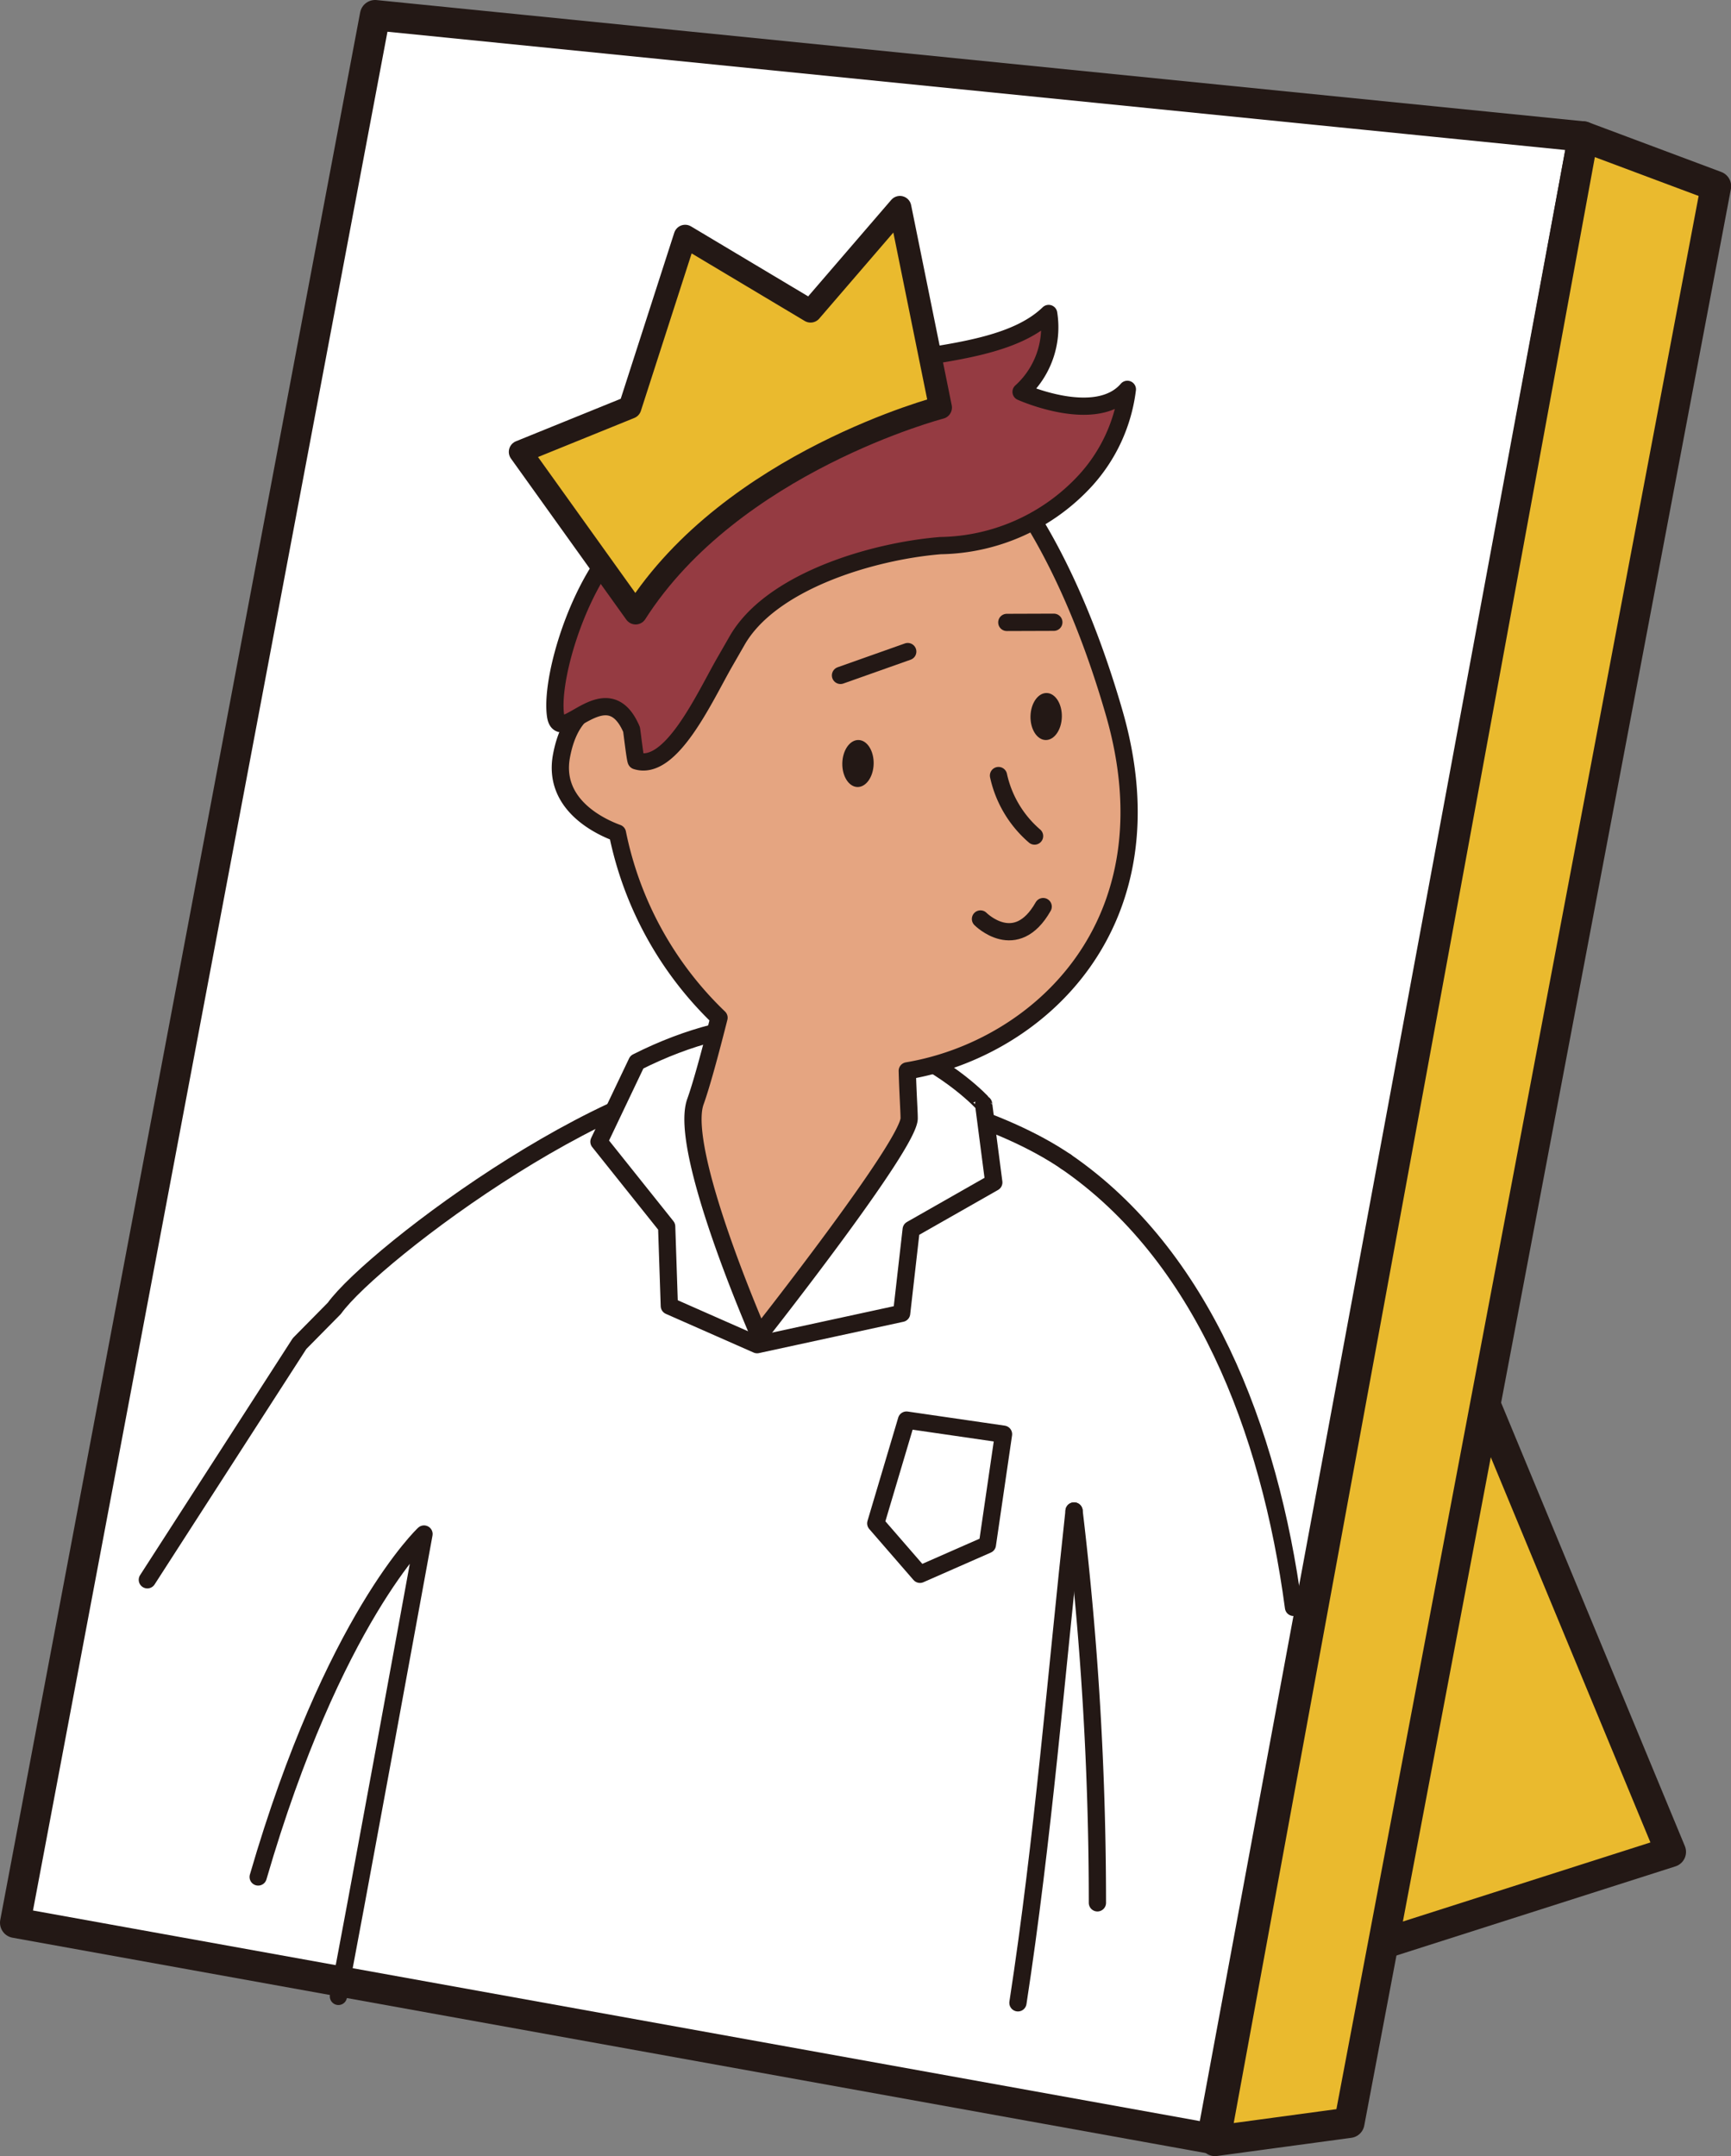 <svg xmlns="http://www.w3.org/2000/svg" viewBox="0 0 110.43 137.56"><rect x="0" y="0" width="110.43" height="137.56" fill="#808080" stroke="none"/><defs><style>.cls-1,.cls-8{fill:#eaba2e;}.cls-1,.cls-2,.cls-3,.cls-4,.cls-5,.cls-6,.cls-8{stroke:#231815;stroke-linecap:round;stroke-linejoin:round;}.cls-1,.cls-2{stroke-width:1.94px;}.cls-2,.cls-3{fill:#fff;}.cls-3,.cls-4,.cls-5,.cls-6{stroke-width:1.1px;}.cls-4{fill:none;}.cls-5{fill:#e5a581;}.cls-6{fill:#953b42;}.cls-7{fill:#231815;}.cls-8{stroke-width:1.46px;}</style></defs><g id="レイヤー_2" data-name="レイヤー 2"><g id="レイヤー_1-2" data-name="レイヤー 1"><polyline class="cls-1" points="87.11 71.14 106.59 118.15 76.1 127.89"/><polygon class="cls-2" points="23.93 0.97 101 8.71 77.32 136.45 0.97 122.67 23.93 0.97"/><polygon class="cls-1" points="109.47 11.88 101 8.71 77.51 136.59 86.08 135.43 109.47 11.88"/><path class="cls-3" d="M68,74.11c-4-2.72-10.88-4.89-19.39-5.64S23.83,80,21.33,83.47l-2.22,2.25L9.4,100.79"/><path class="cls-3" d="M64.94,127.78c1.6-10.41,2.44-20.92,3.58-31.38"/><path class="cls-4" d="M16.47,119.75c4.78-16.46,10.58-21.88,10.58-21.88s-4.83,26.45-5.46,29.5"/><path class="cls-3" d="M40.63,67.76l-2.42,5.08,4.32,5.41.17,5.07,5.6,2.47,9.22-2,.61-5.35,5.27-3-.65-5S54.22,60.91,40.63,67.76Z"/><path class="cls-5" d="M71.06,45.41C67.64,33.6,61.47,24.18,54,25.33c-10.11,1.55-15,10.5-15.41,19.51-.74.08-2.25.59-2.77,3.39-.58,3.12,2.5,4.53,3.57,4.92a22.49,22.49,0,0,0,6.48,11.78c-.57,2.26-1.13,4.31-1.5,5.34-1.13,3.07,4.06,14.92,4.06,14.92S58.1,72.93,58,71.32c0-.4-.08-1.54-.12-3C66.22,66.92,75,58.93,71.06,45.41Z"/><path class="cls-6" d="M38.7,35.65a34.49,34.49,0,0,1,8.79-9.53C53.13,22,63,23.76,66.9,20a5.55,5.55,0,0,1-1.76,5s4.79,2.16,6.78-.16a10.54,10.54,0,0,1-2.65,5.79A12.82,12.82,0,0,1,60,34.81c-4.41.36-10.87,2.31-13,6.1l-.77,1.34c-1.29,2.25-3.42,7-5.64,6.29-.06,0-.28-1.93-.3-2-1.6-3.75-4.56,1.19-4.85-.9S36.49,38.7,38.7,35.65Z"/><ellipse class="cls-7" cx="66.73" cy="45.71" rx="1.5" ry="1" transform="translate(19.46 111.34) rotate(-88.64)"/><ellipse class="cls-7" cx="54.73" cy="48.71" rx="1.5" ry="1" transform="translate(4.74 102.27) rotate(-88.64)"/><line class="cls-4" x1="53.62" y1="43.09" x2="57.91" y2="41.57"/><line class="cls-4" x1="64.23" y1="39.71" x2="67.23" y2="39.7"/><path class="cls-4" d="M66,53.34a7.07,7.07,0,0,1-2.3-3.86"/><path class="cls-3" d="M82.52,102.55C81,91.13,76.67,80.06,68,74.11"/><path class="cls-3" d="M68.52,96.4a210.6,210.6,0,0,1,1.49,25"/><polygon class="cls-3" points="57.83 90.6 64.02 91.5 62.99 98.55 58.69 100.44 55.87 97.19 57.83 90.6"/><path class="cls-4" d="M62.55,58.63s2.26,2.28,4-.79"/><path class="cls-8" d="M60,26S46.71,29.46,40.55,39.11L33.19,28.83l7-2.84,3.52-10.92,8,4.78,5.7-6.62Z"/></g></g></svg>